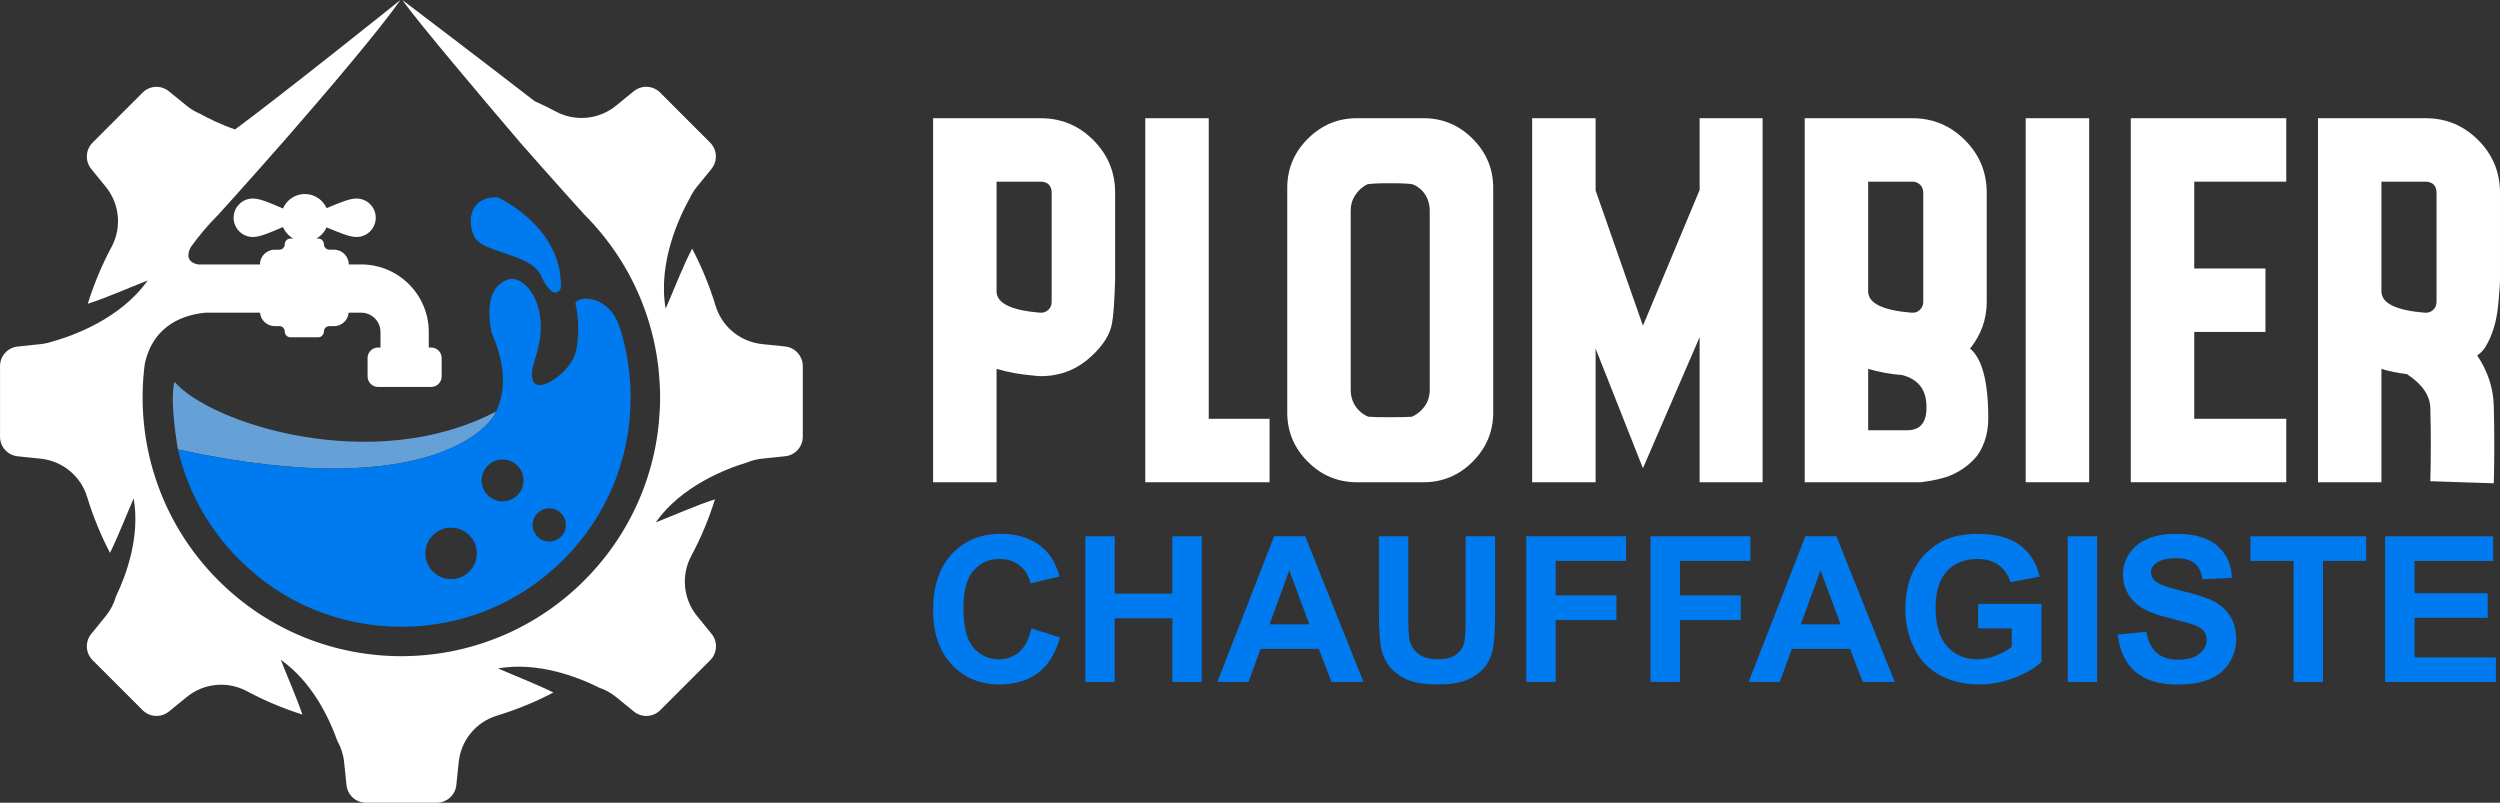 <?xml version="1.0" encoding="utf-8"?>
<!-- Generator: Adobe Illustrator 16.0.0, SVG Export Plug-In . SVG Version: 6.00 Build 0)  -->
<!DOCTYPE svg PUBLIC "-//W3C//DTD SVG 1.1//EN" "http://www.w3.org/Graphics/SVG/1.1/DTD/svg11.dtd">
<svg version="1.1" id="Calque_1" xmlns="http://www.w3.org/2000/svg" xmlns:xlink="http://www.w3.org/1999/xlink" x="0px" y="0px"
	 width="184.445px" height="59.226px" viewBox="-28.348 0.861 184.445 59.226"
	 enable-background="new -28.348 0.861 184.445 59.226" xml:space="preserve">
<rect x="-28.348" y="0.861" width="184.445" height="59.226" fill="#333333" stroke="none"/>
<g>
	<g>
		<path fill="#FFFFFF" d="M29.572,26.423l-1.694-0.176c-1.606-0.167-2.959-1.275-3.429-2.82c-0.446-1.47-1.03-2.882-1.732-4.219
			c-0.673,1.264-1.35,3.052-1.956,4.428c-0.592-3.442,1.048-6.845,1.784-8.158c0.139-0.296,0.311-0.575,0.523-0.835l1.075-1.323
			c0.469-0.576,0.426-1.415-0.101-1.942l-0.906-0.905l-1.876-1.877L20.356,7.69c-0.525-0.525-1.364-0.57-1.942-0.101l-1.321,1.076
			c-1.257,1.021-3.004,1.186-4.432,0.424c-0.513-0.274-1.037-0.53-1.571-0.769c-3.312-2.571-9.753-7.46-9.753-7.46
			C2.402,2.399,7.645,8.58,9.932,11.262c0,0.004,0.003,0.008,0.005,0.011c2.649,3.019,4.824,5.413,4.824,5.413
			c7.456,7.456,7.456,19.542,0,26.997l0,0c-3.728,3.728-8.614,5.59-13.5,5.59c-4.885,0-9.769-1.862-13.498-5.59l0,0
			c-4.355-4.354-6.165-10.294-5.432-15.964c0.641-3.002,3.068-3.667,4.52-3.79h3.984c0.047,0.556,0.512,0.993,1.082,0.993h0.355
			c0.222,0,0.387,0.183,0.389,0.404c0.001,0.232,0.19,0.42,0.422,0.42h2.045c0.236,0,0.419-0.192,0.421-0.429
			c0.003-0.218,0.181-0.394,0.401-0.394h0.344c0.567,0,1.034-0.438,1.081-0.993h0.923c0.788,0,1.426,0.639,1.426,1.426v1.146h-0.18
			c-0.427,0-0.773,0.346-0.773,0.771v1.363c0,0.427,0.346,0.773,0.773,0.773h3.919c0.428,0,0.773-0.347,0.773-0.773v-1.363
			c0-0.428-0.346-0.771-0.773-0.771H3.286v-1.146c0-2.752-2.232-4.985-4.987-4.985h-0.917V20.37c0-0.602-0.486-1.087-1.086-1.087
			h-0.343c-0.221,0-0.402-0.18-0.402-0.401l0,0c0-0.233-0.188-0.422-0.421-0.422h-0.138c0.333-0.185,0.598-0.474,0.754-0.824
			c1.035,0.425,1.686,0.709,2.209,0.709c0.784,0,1.419-0.635,1.419-1.418c0-0.784-0.635-1.419-1.419-1.419
			c-0.523,0-1.174,0.284-2.209,0.708c-0.274-0.612-0.887-1.041-1.602-1.041c-0.725,0-1.347,0.44-1.614,1.067
			c-1.029-0.438-1.687-0.734-2.223-0.734c-0.784,0-1.419,0.635-1.419,1.419s0.635,1.418,1.419,1.418
			c0.535,0,1.194-0.297,2.223-0.734c0.153,0.361,0.425,0.66,0.765,0.85h-0.212c-0.233,0-0.422,0.188-0.422,0.422l0,0
			c0,0.222-0.178,0.401-0.4,0.401h-0.343c-0.6,0-1.086,0.485-1.086,1.087v0.002h-4.527c0,0-1.188-0.1-0.582-1.273
			c0.604-0.843,1.283-1.651,2.043-2.41c0,0,2.11-2.324,4.704-5.278l0,0c0-0.001,0.002-0.001,0.002-0.001
			c0.076-0.087,0.154-0.176,0.232-0.263c0,0,0,0-0.001,0c2.971-3.407,6.999-8.134,8.486-10.283c0,0-8.692,6.963-12.197,9.548
			c-1.109-0.386-2.009-0.841-2.564-1.15c-0.352-0.146-0.688-0.344-0.993-0.592l-1.323-1.077c-0.577-0.469-1.415-0.427-1.941,0.101
			l-0.906,0.906l-1.876,1.876l-0.905,0.906c-0.526,0.526-0.569,1.365-0.101,1.941l1.076,1.323c1.021,1.256,1.187,3.002,0.424,4.43
			c-0.712,1.329-1.3,2.732-1.756,4.196c1.354-0.427,3.049-1.187,4.418-1.719c-2.001,2.833-5.527,4.083-6.999,4.498
			c-0.203,0.071-0.417,0.126-0.633,0.161c-0.025,0.006-0.041,0.009-0.041,0.009s0,0,0-0.001c-0.073,0.012-0.146,0.022-0.22,0.028
			l-1.695,0.178c-0.741,0.076-1.303,0.698-1.303,1.442v1.281v2.654v1.28c0,0.742,0.562,1.365,1.303,1.441l1.695,0.176
			c1.604,0.168,2.958,1.277,3.427,2.818c0.438,1.438,1.004,2.821,1.688,4.133c0.602-1.221,1.205-2.785,1.747-4.021
			c0.482,2.807-0.52,5.592-1.306,7.232c-0.146,0.518-0.396,1.008-0.748,1.442l-1.074,1.32c-0.47,0.579-0.428,1.417,0.1,1.945
			l0.906,0.903l1.876,1.877l0.905,0.906c0.526,0.525,1.364,0.568,1.94,0.1l1.324-1.078c1.257-1.021,3.002-1.188,4.429-0.425
			c1.299,0.695,2.669,1.275,4.097,1.726c-0.439-1.282-1.111-2.796-1.596-4.041c2.304,1.626,3.562,4.265,4.173,5.983
			c0.268,0.474,0.443,1.006,0.5,1.566l0.175,1.694c0.076,0.74,0.7,1.303,1.443,1.303h1.281h2.655h1.28
			c0.745,0,1.368-0.563,1.444-1.303l0.176-1.694c0.165-1.605,1.274-2.959,2.82-3.426c1.452-0.443,2.845-1.016,4.167-1.708
			c-1.231-0.613-2.83-1.228-4.088-1.78c2.958-0.509,5.887,0.63,7.486,1.432c0.434,0.146,0.849,0.374,1.22,0.676l1.322,1.075
			c0.578,0.471,1.417,0.426,1.942-0.099l0.906-0.906l1.877-1.877l0.905-0.904c0.526-0.525,0.57-1.365,0.101-1.944l-1.075-1.319
			c-1.021-1.26-1.188-3.005-0.424-4.432c0.708-1.322,1.294-2.721,1.748-4.175c-1.346,0.428-3.019,1.176-4.375,1.704
			c1.893-2.679,5.149-3.942,6.741-4.423c0.351-0.145,0.726-0.24,1.117-0.282l1.694-0.176c0.74-0.076,1.303-0.699,1.303-1.441v-1.28
			v-2.654v-1.281C30.874,27.122,30.313,26.499,29.572,26.423z"/>
		<path fill="#007AEF" d="M8.382,15.421c0,0,4.733,2.141,4.652,6.601c-0.006,0.352-0.415,0.551-0.686,0.329
			c-0.233-0.19-0.506-0.545-0.792-1.171c-0.75-1.641-4.312-1.623-4.911-2.871C6.044,17.063,6.402,15.322,8.382,15.421z"/>
		<path fill="#65A1D7" d="M8.046,31.602c0.075-0.123,0.143-0.251,0.208-0.387c-9.092,4.797-21.167,0.853-23.733-2.196
			c-0.375,1.543,0.261,5.003,0.261,5.003C4.242,38.244,8.046,31.604,8.046,31.602z"/>
		<path fill="#007AEF" d="M17.394,25.072c-0.879-2.719-3.437-2.347-3.279-1.754c0.159,0.594,0.355,2.178,0,3.563
			c-0.356,1.386-2.692,3.087-3.126,2.098c-0.436-0.988,0.831-2.436,0.514-4.729c-0.315-2.297-1.743-2.988-2.295-2.791
			c-0.556,0.198-1.921,0.733-1.289,3.939c1.156,2.624,0.971,4.506,0.337,5.818c-0.065,0.137-0.135,0.265-0.208,0.388
			c0,0.001-3.806,6.642-23.265,2.421c0.706,3.053,2.25,5.854,4.52,8.122c3.194,3.196,7.442,4.955,11.959,4.955
			c4.52,0,8.767-1.759,11.961-4.955c3.195-3.193,4.956-7.441,4.956-11.96C18.178,28.426,17.908,26.706,17.394,25.072z M4.931,43.588
			c-1.049,0-1.901-0.852-1.901-1.902c0-1.047,0.852-1.897,1.901-1.897c1.05,0,1.899,0.851,1.899,1.897
			C6.83,42.737,5.98,43.588,4.931,43.588z M8.731,37.849c-0.853,0-1.544-0.692-1.544-1.546c0-0.852,0.691-1.542,1.544-1.542
			c0.853,0,1.545,0.69,1.545,1.542C10.276,37.157,9.583,37.849,8.731,37.849z M12.176,40.816c-0.679,0-1.229-0.55-1.229-1.228
			s0.551-1.225,1.229-1.225c0.678,0,1.226,0.547,1.226,1.225S12.854,40.816,12.176,40.816z"/>
	</g>
	<g>
		<g>
			<path fill="#FFFFFF" d="M53.924,21.514c-0.052,1.611-0.127,2.687-0.232,3.223c-0.153,0.819-0.664,1.624-1.534,2.419
				c-1.049,0.972-2.289,1.457-3.721,1.457c-0.153,0-0.308-0.014-0.46-0.037c-0.998-0.078-1.933-0.245-2.801-0.501v8.365h-4.681
				V9.583h7.942c1.509,0,2.8,0.536,3.874,1.609c1.074,1.076,1.613,2.366,1.613,3.877V21.514z M49.242,23.125v-8.057
				c0-0.152-0.031-0.293-0.095-0.423c-0.064-0.127-0.159-0.224-0.287-0.287c-0.127-0.063-0.269-0.096-0.422-0.096h-3.261v8.097
				c0,0.868,1.061,1.393,3.185,1.571c0.255,0.025,0.474-0.051,0.652-0.229C49.167,23.549,49.242,23.357,49.242,23.125z"/>
			<path fill="#FFFFFF" d="M65.318,31.759v4.681H60.83h-4.683V9.583h4.683v22.177H65.318z"/>
			<path fill="#FFFFFF" d="M81.818,14.722v16.576c0,1.405-0.508,2.615-1.518,3.625c-1.01,1.012-2.217,1.517-3.625,1.517h-4.91
				c-1.407,0-2.617-0.505-3.627-1.517c-1.01-1.01-1.515-2.22-1.515-3.625V14.722c0-1.406,0.505-2.613,1.515-3.625
				c1.01-1.01,2.22-1.515,3.627-1.515h4.91c1.408,0,2.615,0.505,3.625,1.515C81.311,12.11,81.818,13.317,81.818,14.722z
				 M75.832,31.606c0.384-0.178,0.697-0.441,0.942-0.785c0.238-0.346,0.361-0.75,0.361-1.21V16.412c0-0.307-0.052-0.589-0.154-0.844
				c-0.102-0.256-0.248-0.479-0.44-0.671c-0.192-0.192-0.417-0.339-0.671-0.441c-0.256-0.051-0.807-0.076-1.65-0.076
				c-0.843,0-1.405,0.025-1.688,0.076c-0.357,0.179-0.651,0.441-0.884,0.787c-0.23,0.345-0.345,0.734-0.345,1.169v13.199
				c0,0.306,0.052,0.589,0.153,0.843c0.103,0.257,0.256,0.487,0.46,0.691c0.204,0.206,0.435,0.357,0.688,0.461
				c0.26,0.026,0.794,0.036,1.612,0.036S75.576,31.632,75.832,31.606z"/>
			<path fill="#FFFFFF" d="M101.692,9.583V36.44h-4.645V25.735l-4.182,9.671l-3.492-8.826v9.86h-4.681V9.583h4.681v5.334
				l3.492,9.975l4.182-10.014V9.583H101.692z"/>
			<path fill="#FFFFFF" d="M117.001,26.58c0.894,0.741,1.342,2.456,1.342,5.141c0,0.641-0.098,1.224-0.289,1.745
				c-0.192,0.523-0.439,0.946-0.747,1.266c-0.306,0.323-0.646,0.596-1.015,0.827c-0.372,0.229-0.749,0.402-1.133,0.519
				c-0.385,0.115-0.73,0.198-1.039,0.248c-0.306,0.052-0.56,0.09-0.765,0.115h-0.269h-8.286V9.583h7.94
				c1.508,0,2.802,0.536,3.876,1.609c1.073,1.076,1.612,2.366,1.612,3.877v8.057C118.229,24.406,117.816,25.556,117.001,26.58z
				 M112.741,14.263h-3.26v8.097c0,0.868,1.06,1.393,3.184,1.571c0.256,0.025,0.474-0.051,0.651-0.229
				c0.152-0.152,0.229-0.345,0.229-0.576v-8.057c0-0.23-0.077-0.423-0.229-0.577C113.163,14.34,112.974,14.263,112.741,14.263z
				 M112.359,32.605c1.021,0,1.492-0.642,1.418-1.922c-0.051-1.124-0.639-1.841-1.765-2.148c-0.922-0.076-1.766-0.23-2.531-0.46
				v4.53H112.359z"/>
			<path fill="#FFFFFF" d="M125.787,36.44h-4.682V9.583h4.682V36.44z"/>
			<path fill="#FFFFFF" d="M140.328,14.263h-6.79v6.407h5.255v4.68h-5.255v6.408h6.79v4.68h-11.471V9.583h11.471V14.263z"/>
			<path fill="#FFFFFF" d="M154.41,27.078c0.791,1.177,1.202,2.432,1.229,3.761c0.049,2.047,0.049,3.94,0,5.678l-4.683-0.153
				c0.051-1.763,0.051-3.565,0-5.409c-0.024-0.922-0.602-1.752-1.727-2.494c-0.666-0.076-1.291-0.203-1.88-0.384v8.364h-4.681V9.583
				h7.941c1.51,0,2.804,0.536,3.876,1.609c1.074,1.076,1.611,2.366,1.611,3.877v6.445c0,0.129-0.007,0.303-0.019,0.519
				c-0.015,0.218-0.045,0.607-0.098,1.17c-0.05,0.564-0.133,1.074-0.249,1.534s-0.286,0.923-0.52,1.382
				C154.986,26.58,154.716,26.9,154.41,27.078z M147.35,22.36c0,0.868,1.06,1.393,3.185,1.571c0.256,0.025,0.473-0.051,0.651-0.229
				c0.151-0.152,0.229-0.345,0.229-0.576v-8.057c0-0.152-0.033-0.293-0.094-0.423c-0.065-0.127-0.162-0.224-0.29-0.287
				c-0.125-0.063-0.268-0.096-0.422-0.096h-3.26V22.36L147.35,22.36z"/>
		</g>
		<g>
			<path fill="#007AEF" d="M47.751,47.222l2.104,0.67c-0.323,1.173-0.859,2.043-1.61,2.611c-0.75,0.569-1.701,0.854-2.854,0.854
				c-1.428,0-2.601-0.486-3.519-1.463c-0.918-0.977-1.379-2.308-1.379-4c0-1.789,0.463-3.174,1.387-4.165
				c0.924-0.989,2.137-1.487,3.643-1.487c1.314,0,2.383,0.39,3.204,1.167c0.488,0.457,0.854,1.12,1.099,1.98l-2.148,0.512
				c-0.128-0.557-0.392-0.997-0.795-1.32c-0.403-0.322-0.894-0.481-1.47-0.481c-0.796,0-1.442,0.285-1.939,0.857
				c-0.496,0.572-0.743,1.497-0.743,2.778c0,1.357,0.244,2.325,0.732,2.902c0.49,0.576,1.125,0.865,1.907,0.865
				c0.577,0,1.074-0.183,1.488-0.55C47.272,48.588,47.571,48.011,47.751,47.222z"/>
			<path fill="#007AEF" d="M51.725,51.175V40.428h2.169v4.229h4.25v-4.229h2.171v10.747h-2.171v-4.699h-4.25v4.699H51.725z"/>
			<path fill="#007AEF" d="M72.247,51.175h-2.358l-0.939-2.442h-4.295l-0.887,2.442h-2.301l4.186-10.747h2.295L72.247,51.175z
				 M68.253,46.924l-1.479-3.987l-1.453,3.987H68.253z"/>
			<path fill="#007AEF" d="M73.386,40.428h2.166v5.82c0,0.925,0.029,1.522,0.084,1.796c0.092,0.438,0.313,0.79,0.664,1.059
				c0.346,0.267,0.824,0.397,1.432,0.397c0.616,0,1.081-0.126,1.392-0.376c0.315-0.252,0.503-0.561,0.566-0.93
				c0.064-0.365,0.096-0.974,0.096-1.823v-5.946h2.171v5.646c0,1.289-0.06,2.202-0.178,2.736c-0.116,0.53-0.334,0.979-0.65,1.347
				c-0.315,0.365-0.736,0.658-1.263,0.877c-0.529,0.216-1.22,0.324-2.067,0.324c-1.026,0-1.804-0.119-2.335-0.355
				c-0.529-0.235-0.946-0.545-1.258-0.923c-0.308-0.378-0.509-0.774-0.606-1.191c-0.145-0.616-0.213-1.525-0.213-2.727V40.428z"/>
			<path fill="#007AEF" d="M84.256,51.175V40.428h7.366v1.818h-5.196v2.544h4.484v1.818h-4.484v4.566H84.256L84.256,51.175z"/>
			<path fill="#007AEF" d="M93.426,51.175V40.428h7.365v1.818h-5.196v2.544h4.486v1.818h-4.486v4.566H93.426L93.426,51.175z"/>
			<path fill="#007AEF" d="M111.441,51.175h-2.358l-0.937-2.442h-4.296l-0.887,2.442h-2.302l4.186-10.747h2.293L111.441,51.175z
				 M107.449,46.924l-1.483-3.987l-1.449,3.987H107.449z"/>
			<path fill="#007AEF" d="M117.594,47.222v-1.808h4.675v4.278c-0.455,0.44-1.113,0.827-1.977,1.162
				c-0.861,0.335-1.735,0.503-2.62,0.503c-1.123,0-2.104-0.235-2.939-0.707c-0.834-0.473-1.463-1.145-1.885-2.024
				c-0.42-0.877-0.628-1.831-0.628-2.861c0-1.119,0.231-2.115,0.703-2.983c0.468-0.869,1.155-1.536,2.059-2.003
				c0.688-0.356,1.546-0.533,2.574-0.533c1.332,0,2.376,0.279,3.127,0.84c0.748,0.559,1.23,1.332,1.444,2.32l-2.154,0.402
				c-0.151-0.528-0.435-0.945-0.854-1.248c-0.416-0.307-0.938-0.46-1.563-0.46c-0.948,0-1.704,0.301-2.265,0.902
				c-0.556,0.601-0.837,1.491-0.837,2.674c0,1.276,0.282,2.233,0.852,2.872c0.565,0.635,1.309,0.955,2.227,0.955
				c0.455,0,0.91-0.09,1.368-0.268c0.455-0.178,0.849-0.396,1.176-0.647v-1.366H117.594z"/>
			<path fill="#007AEF" d="M124.204,51.175V40.428h2.168v10.747H124.204z"/>
			<path fill="#007AEF" d="M127.893,47.678l2.11-0.205c0.125,0.707,0.382,1.229,0.772,1.562c0.389,0.33,0.91,0.499,1.572,0.499
				c0.699,0,1.226-0.148,1.578-0.444c0.354-0.295,0.531-0.641,0.531-1.039c0-0.253-0.073-0.472-0.223-0.648
				c-0.15-0.177-0.408-0.33-0.78-0.465c-0.254-0.087-0.836-0.244-1.737-0.471c-1.164-0.286-1.98-0.641-2.451-1.062
				c-0.658-0.592-0.987-1.314-0.987-2.161c0-0.549,0.157-1.06,0.468-1.537c0.309-0.478,0.754-0.838,1.339-1.087
				c0.586-0.251,1.288-0.377,2.115-0.377c1.349,0,2.363,0.299,3.044,0.889c0.684,0.591,1.04,1.378,1.077,2.367l-2.169,0.096
				c-0.096-0.553-0.295-0.947-0.601-1.191c-0.306-0.239-0.764-0.362-1.373-0.362c-0.631,0-1.124,0.128-1.481,0.39
				c-0.23,0.163-0.345,0.388-0.345,0.664c0,0.255,0.109,0.476,0.324,0.654c0.273,0.229,0.937,0.469,1.994,0.718
				s1.838,0.507,2.343,0.774c0.505,0.266,0.901,0.631,1.187,1.092c0.286,0.46,0.431,1.032,0.431,1.712
				c0,0.616-0.175,1.188-0.514,1.729c-0.342,0.539-0.827,0.938-1.451,1.198c-0.626,0.262-1.405,0.392-2.341,0.392
				c-1.358,0-2.399-0.313-3.126-0.94C128.467,49.794,128.032,48.879,127.893,47.678z"/>
			<path fill="#007AEF" d="M140.873,51.175v-8.931h-3.189v-1.816h8.54v1.816h-3.185v8.929h-2.166V51.175z"/>
			<path fill="#007AEF" d="M147.623,51.175V40.428h7.968v1.818h-5.797v2.382h5.395v1.813h-5.395v2.922h6.003v1.813H147.623z"/>
		</g>
	</g>
</g>
</svg>
